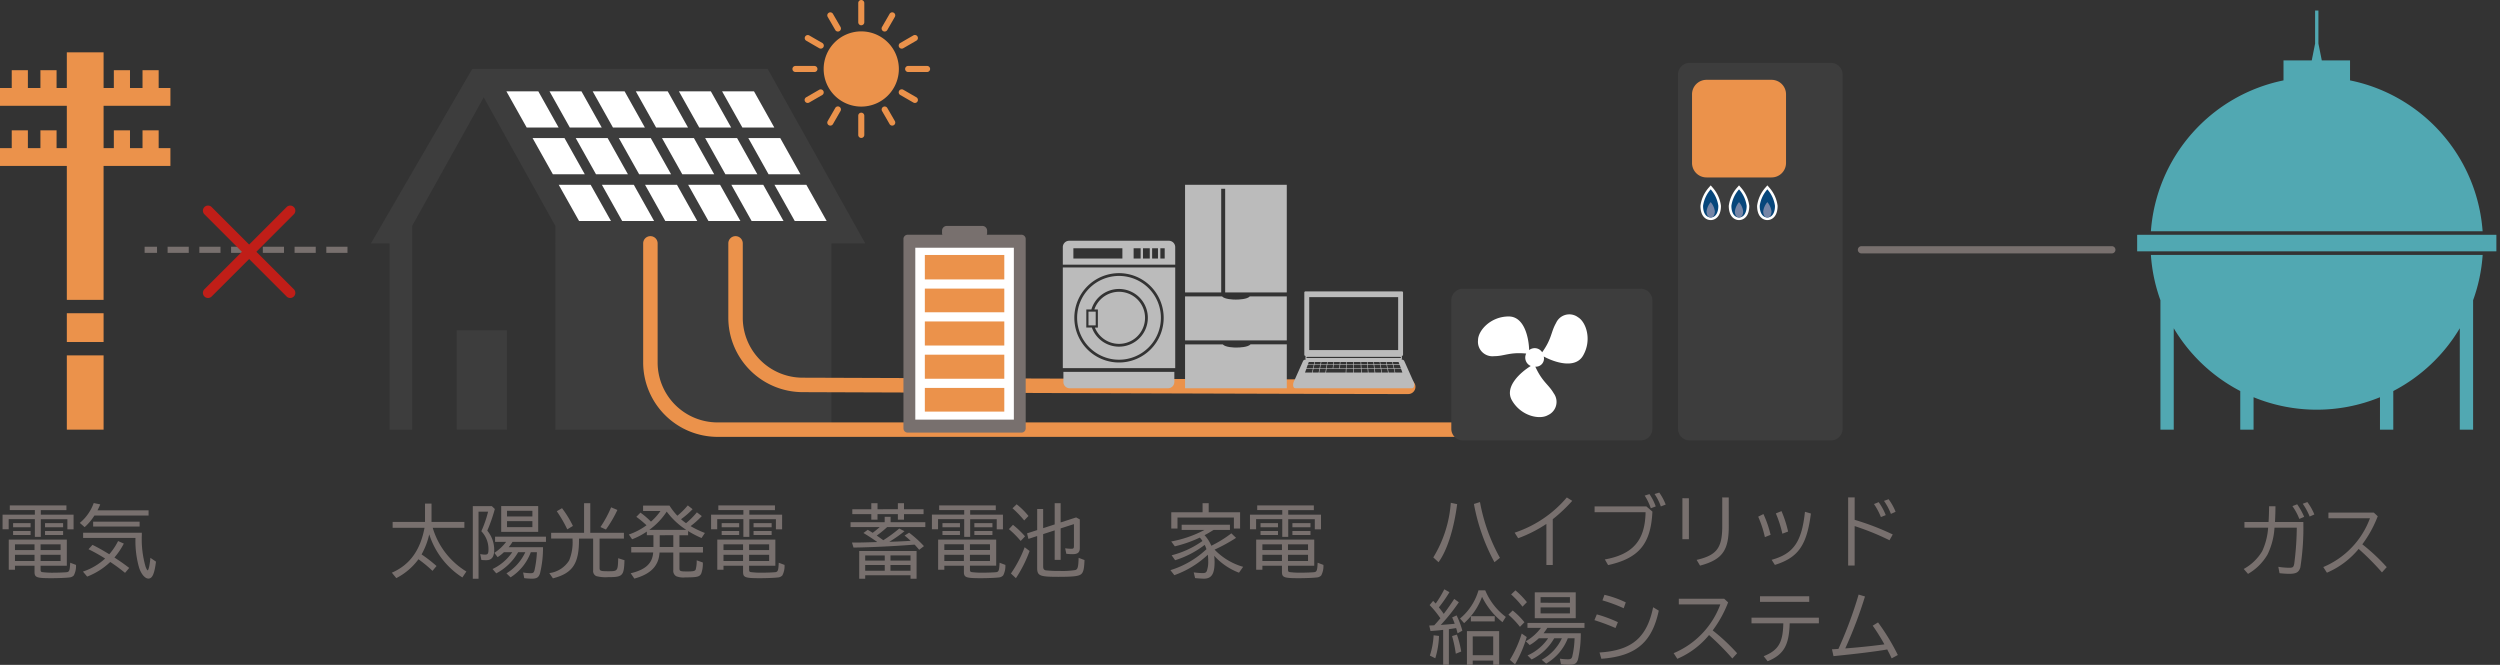 <svg xmlns="http://www.w3.org/2000/svg" xmlns:xlink="http://www.w3.org/1999/xlink" width="345.765" height="91.957" viewBox="0 0 345.765 91.957"><rect x="0" y="0" width="345.765" height="91.957" fill="#333333" stroke="none"/><defs><clipPath id="a"><rect width="2.836" height="4.802" fill="none"/></clipPath></defs><g transform="translate(-2379.747 11861.76)"><path d="M34.628.5H0A.5.5,0,0,1-.5,0,.5.5,0,0,1,0-.5H34.628a.5.5,0,0,1,.5.5A.5.5,0,0,1,34.628.5Z" transform="translate(2637.198 -11827.212)" fill="#78706e"/><path d="M46.464,57.967h-1.84V43.941a23.057,23.057,0,0,1-9.2,8.686v5.339h-1.84V53.483a23.023,23.023,0,0,1-17.483,0v4.484H14.261V52.627a23.07,23.07,0,0,1-9.2-8.687V57.967H3.219v-17.9A22.916,22.916,0,0,1,1.9,33.8H47.786a22.907,22.907,0,0,1-1.322,6.271v17.9Zm3.22-24.661H0V31.022H49.684v2.283Zm-1.9-2.776H1.9A23,23,0,0,1,20.241,9.663V6.9h3.907l.463-2.322V0h.46V4.579L25.537,6.9h3.905V9.663a22.819,22.819,0,0,1,6.966,2.655A22.97,22.97,0,0,1,47.78,30.53h0Z" transform="translate(2675.328 -11860.304)" fill="#51a8b2"/><path d="M46.464,58.467h-2.34V45.639a23.552,23.552,0,0,1-8.2,7.29v5.538h-2.84v-4.25a23.534,23.534,0,0,1-16.483,0v4.25H13.761V52.929a23.568,23.568,0,0,1-8.2-7.292V58.467H2.719V40.154A23.422,23.422,0,0,1,1.4,33.831l0-.026H-.5V30.522H1.4l0-.028A23.5,23.5,0,0,1,19.741,9.258V6.4h4l.373-1.871V-.5h1.46V4.53L25.947,6.4h4V9.258a23.315,23.315,0,0,1,6.717,2.629A23.47,23.47,0,0,1,48.279,30.494l0,.029h1.9v3.283h-1.9l0,.026a23.41,23.41,0,0,1-1.32,6.324V58.467Zm-1.34-1h.84V39.98l.03-.083a22.382,22.382,0,0,0,1.25-5.6H2.44a22.383,22.383,0,0,0,1.249,5.6l.03.083V57.467h.84V42.121l.93,1.563a22.57,22.57,0,0,0,9,8.5l.27.14v5.143H15.6v-4.73l.69.284a22.523,22.523,0,0,0,17.1,0l.69-.284v4.73h.84V52.323l.27-.14a22.557,22.557,0,0,0,9-8.5l.93-1.564ZM.5,32.806H49.184V31.522H.5ZM2.448,30.03H47.236A22.5,22.5,0,0,0,29.343,10.153l-.4-.081V7.4H25.127l-.285-1.422L24.559,7.4H20.741v2.67l-.4.081a22.317,22.317,0,0,0-6.813,2.6A22.473,22.473,0,0,0,2.448,30.03Z" transform="translate(2675.328 -11860.304)" fill="rgba(0,0,0,0)"/><path d="M14.327,20.984h9.243V18.519H21.945V16.055H19.712v2.465H17.978V16.055H15.745v2.465H14.327V13.59H9.242v4.929H7.824V16.055H5.591v2.465H3.857V16.055H1.624v2.465H0v2.465H9.242v5.854H7.824V24.373H5.591v2.465H3.857V24.373H1.624v2.465H0V29.3H9.242V47.822h5.084V29.3h9.243V26.837H21.945V24.373H19.712v2.465H17.978V24.373H15.745v2.465H14.327Z" transform="translate(2379.747 -11868.11)" fill="#eb924b"/><path d="M0,0H5.084V3.979H0Z" transform="translate(2388.99 -11818.438)" fill="#eb924b"/><path d="M0,0H5.084V10.272H0Z" transform="translate(2388.99 -11812.608)" fill="#eb924b"/><path d="M24.718.425H21.79v-.85h2.927Zm-4.391,0H17.4v-.85h2.927Zm-4.39,0H13.009v-.85h2.927Zm-4.39,0H8.619v-.85h2.927Zm-4.39,0H4.229v-.85H7.156Zm-4.39,0H-.161v-.85H2.765Zm-4.389,0H-3.339v-.85h1.715Z" transform="translate(2403.088 -11827.212)" fill="#78706e"/><path d="M11.367,12.076a.706.706,0,0,1-.5-.208L-.5.5a.708.708,0,0,1,0-1,.709.709,0,0,1,1,0L11.868,10.867a.709.709,0,0,1-.5,1.209Z" transform="translate(2408.52 -11832.622)" fill="#c01e18"/><path d="M0,12.076a.706.706,0,0,1-.5-.208.708.708,0,0,1,0-1L10.867-.5a.708.708,0,0,1,1,0,.708.708,0,0,1,0,1L.5,11.869A.706.706,0,0,1,0,12.076Z" transform="translate(2408.519 -11832.622)" fill="#c01e18"/><path d="M200.923,42.023,187.433,17.9H146.57L132.56,42.023h2.581V67.786h3.119V39.6l9.9-17.771,9.9,17.771V67.786h38.183V42.03h4.683Z" transform="translate(2298.491 -11870.124)" fill="#3d3d3d"/><path d="M174.939,28.718h-4.415l-2.807-5.008h4.416Z" transform="translate(2282.068 -11872.837)" fill="#fff"/><path d="M186.136,28.718H181.72l-2.806-5.008h4.416Z" transform="translate(2276.837 -11872.837)" fill="#fff"/><path d="M197.333,28.718h-4.416l-2.806-5.008h4.416Z" transform="translate(2271.607 -11872.837)" fill="#fff"/><path d="M208.529,28.718h-4.415l-2.807-5.008h4.416Z" transform="translate(2266.377 -11872.837)" fill="#fff"/><path d="M219.725,28.718h-4.415L212.5,23.71h4.416Z" transform="translate(2261.147 -11872.837)" fill="#fff"/><path d="M230.923,28.718h-4.415L223.7,23.71h4.415Z" transform="translate(2255.916 -11872.837)" fill="#fff"/><path d="M181.733,40.844h-4.415l-2.807-5.008h4.416Z" transform="translate(2278.894 -11878.501)" fill="#fff"/><path d="M192.93,40.844h-4.415l-2.806-5.008h4.415Z" transform="translate(2273.663 -11878.501)" fill="#fff"/><path d="M204.126,40.844h-4.416L196.9,35.835h4.416Z" transform="translate(2268.434 -11878.501)" fill="#fff"/><path d="M215.323,40.844h-4.415L208.1,35.835h4.416Z" transform="translate(2263.203 -11878.501)" fill="#fff"/><path d="M226.519,40.844H222.1L219.3,35.835h4.416Z" transform="translate(2257.973 -11878.501)" fill="#fff"/><path d="M237.716,40.844H233.3L230.5,35.835h4.415Z" transform="translate(2252.742 -11878.501)" fill="#fff"/><path d="M188.527,52.97h-4.415L181.3,47.962h4.416Z" transform="translate(2275.721 -11884.165)" fill="#fff"/><path d="M199.723,52.97h-4.415L192.5,47.962h4.416Z" transform="translate(2270.49 -11884.165)" fill="#fff"/><path d="M210.92,52.97H206.5L203.7,47.962h4.416Z" transform="translate(2265.26 -11884.165)" fill="#fff"/><path d="M222.117,52.97H217.7l-2.807-5.008h4.416Z" transform="translate(2260.03 -11884.165)" fill="#fff"/><path d="M233.313,52.97H228.9l-2.807-5.008h4.416Z" transform="translate(2254.8 -11884.165)" fill="#fff"/><path d="M244.509,52.97h-4.415l-2.807-5.008H241.7Z" transform="translate(2249.57 -11884.165)" fill="#fff"/><path d="M260.467,13.348a5.2,5.2,0,1,1-5.2-5.2,5.2,5.2,0,0,1,5.2,5.2" transform="translate(2243.597 -11865.567)" fill="#eb924b"/><path d="M259.457,3.5a.419.419,0,0,1-.419-.419V.42a.419.419,0,0,1,.838,0V3.078a.419.419,0,0,1-.419.419" transform="translate(2239.409 -11861.761)" fill="#eb924b"/><path d="M252.473,5.859a.416.416,0,0,1-.363-.209L251.06,3.833a.419.419,0,1,1,.727-.419l1.049,1.816a.419.419,0,0,1-.363.629" transform="translate(2243.162 -11863.257)" fill="#eb924b"/><path d="M247.359,10.972a.419.419,0,0,1-.21-.055l-1.818-1.05a.42.42,0,0,1,.419-.727l1.817,1.049a.42.42,0,0,1,.154.573.416.416,0,0,1-.363.209" transform="translate(2245.91 -11866.005)" fill="#eb924b"/><path d="M245,17.955H242.34a.42.42,0,0,1,0-.839H245a.42.42,0,0,1,0,.839" transform="translate(2247.405 -11869.755)" fill="#eb924b"/><path d="M245.543,25.069a.419.419,0,0,1-.209-.783l1.817-1.049a.42.42,0,0,1,.419.727l-1.818,1.049a.419.419,0,0,1-.209.055" transform="translate(2245.909 -11872.589)" fill="#eb924b"/><path d="M251.424,30.276a.419.419,0,0,1-.364-.629l1.049-1.817a.419.419,0,1,1,.726.419l-1.048,1.818a.416.416,0,0,1-.363.209" transform="translate(2243.162 -11874.663)" fill="#eb924b"/><path d="M259.457,32.743a.419.419,0,0,1-.419-.419V29.666a.419.419,0,0,1,.838,0v2.658a.419.419,0,0,1-.419.419" transform="translate(2239.409 -11875.423)" fill="#eb924b"/><path d="M266.57,30.276a.419.419,0,0,1-.363-.209l-1.049-1.817a.42.42,0,0,1,.727-.42l1.049,1.816a.42.42,0,0,1-.363.63" transform="translate(2236.577 -11874.663)" fill="#eb924b"/><path d="M271.778,25.068a.418.418,0,0,1-.209-.056l-1.817-1.049a.419.419,0,1,1,.419-.726l1.816,1.049a.419.419,0,0,1-.209.783" transform="translate(2234.502 -11872.589)" fill="#eb924b"/><path d="M274.245,17.954h-2.658a.42.42,0,0,1,0-.839h2.658a.42.42,0,0,1,0,.839" transform="translate(2233.743 -11869.755)" fill="#eb924b"/><path d="M269.962,10.971a.419.419,0,0,1-.209-.783l1.816-1.049a.419.419,0,1,1,.419.726l-1.817,1.049a.421.421,0,0,1-.209.056" transform="translate(2234.502 -11866.003)" fill="#eb924b"/><path d="M265.521,5.857a.419.419,0,0,1-.363-.629l1.049-1.817a.419.419,0,1,1,.726.419l-1.048,1.818a.417.417,0,0,1-.363.209" transform="translate(2236.577 -11863.255)" fill="#eb924b"/><path d="M0,0H6.939V13.737H0Z" transform="translate(2442.92 -11816.075)" fill="#3d3d3d"/><path d="M320.227,84.007c-13.033,0-83.051-.261-83.757-.264a10.309,10.309,0,0,1-10.278-10.282V63.167a1,1,0,0,1,2,0V73.462a8.291,8.291,0,0,0,8.282,8.282c.709,0,70.724.264,83.753.264a1,1,0,0,1,0,2Z" transform="translate(2254.285 -11891.267)" fill="#eb924b"/><path d="M342.47,89.931h-128.1A10.309,10.309,0,0,1,204.093,79.65V63.169a1,1,0,0,1,2,0V79.65a8.291,8.291,0,0,0,8.282,8.282h128.1a1,1,0,0,1,0,2Z" transform="translate(2264.608 -11891.269)" fill="#eb924b"/><g transform="translate(4076.383 -4256.129)"><path d="M357.443,96.909a.874.874,0,0,0,.865.876h13.613a.874.874,0,0,0,.866-.876v-1.39H357.443Z" transform="translate(-1907.004 -7649.716)" fill="#bbb"/><g transform="translate(-1552.642 -7580.073)"><path d="M459.318,82.1c-.094-.188-1.122-2.526-1.217-2.714a.35.35,0,0,0-.374-.234H457.7a.162.162,0,0,0,.05-.118v-.326a.167.167,0,0,0-.018-.073h.014a.164.164,0,0,0,.164-.164v-8.6a.164.164,0,0,0-.164-.164H444.42a.164.164,0,0,0-.165.164v8.6a.164.164,0,0,0,.165.164h.013a.168.168,0,0,0-.017.073v.326a.163.163,0,0,0,.05.118h-.028a.351.351,0,0,0-.374.234c-.093.188-1.123,2.526-1.217,2.714a1.247,1.247,0,0,0-.141.561c0,.188.071.445.351.445h16.05c.281,0,.351-.257.351-.445a1.246,1.246,0,0,0-.14-.561M444.934,70.5h12.3v7.322h-12.3Zm12.887,10.433h-.986l-.121-.507h.923Zm-5.768-1.056.025.467h-.954v-.467Zm-.929-.082v-.316h.907l.017.316Zm.959.63.027.507h-.986v-.507Zm-1.991-.082.025-.467h.925v.467Zm.95.082v.507h-.982l.027-.507Zm-.921-.63.018-.316h.9v.316Zm-3.671.082-.094.467h-.82l.11-.467Zm-.784-.082.074-.316h.789l-.063.316Zm-.085,0h-.824l.114-.316h.784Zm-.019.082-.11.467h-.894l.169-.467Zm-.045.549h.822l-.1.507H445.4Zm.907,0h.827l-.084.507h-.845Zm.016-.082.094-.467h.807l-.077.467Zm2.692-.467-.041.467h-.832l.059-.467Zm-.8-.082.041-.316h.8l-.028.316Zm-.083,0h-.807l.052-.316h.8Zm-.011.082-.059.467h-.828l.077-.467Zm-.881-.082h-.8l.064-.316h.792Zm-.02.63h2.67l-.027.507h-2.726Zm1.839-.082.042-.467h.819l-.025.467Zm.05-.549.029-.316h.8l-.017.316Zm-4.513-.872c-.089,0-.162-.017-.162-.038v-.076c0-.021.072-.038.162-.038h12.745c.089,0,.162.017.162.038v.076c0,.021-.073.038-.162.038Zm11.79.954.11.467h-.816l-.093-.467Zm-.815-.082-.063-.316h.784l.075.316Zm.806-.316h.8l.114.316h-.844Zm.094.4h.854l.169.467h-.913Zm-.983-.082h-.8l-.051-.316h.788Zm-.883,0h-.8l-.04-.316h.792Zm-.886,0h-.807l-.029-.316h.8Zm-.919-.316.028.316h-.811l-.017-.316Zm.036.4.042.467h-.831l-.026-.467Zm.049.549.047.507h-.853l-.028-.507Zm.032-.549h.811l.059.467h-.828Zm.882.549.063.507h-.849l-.046-.507Zm.012-.549h.807l.077.467h-.824Zm.9.549.083.507h-.844L454,80.425Zm.069-.082-.076-.467h.8l.094.467Zm.837.082.1.507h-.841l-.083-.507Zm.083,0h.819l.12.507h-.837Zm-11.282,0h.9l-.12.507h-.967Z" transform="translate(-407.855 -54.967)" fill="#bbb"/><path d="M371.921,53.469H358.131a.879.879,0,0,0-.876.877v2.427H372.8V54.346a.879.879,0,0,0-.876-.877m-3.581,1.037h.939v1.425h-.939Zm-.324,1.425h-.972V54.506h.972Zm1.588-1.425h.81v1.425h-.81Zm-10.891,0h6.778v1.425h-6.778Zm12.629,1.425h-.6V54.506h.6Z" transform="translate(-354.255 -45.728)" fill="#bbb"/><path d="M366.484,78.1V76.2h-1v1.9h1Z" transform="translate(-358.934 -58.657)" fill="#bbb"/><path d="M367.636,76.335a5.793,5.793,0,1,0-5.793-5.793,5.793,5.793,0,0,0,5.793,5.793m-4.522-6.946h.7a3.99,3.99,0,1,1,.065,2.5h-.769Z" transform="translate(-356.864 -52.143)" fill="#bbb"/><path d="M367.855,74.48v.3h-.415a3.6,3.6,0,1,0-.072-2.5h.487Z" transform="translate(-360.006 -55.033)" fill="#bbb"/><path d="M357.254,75.955H372.8V62.031H357.254Zm7.772-13.138a6.179,6.179,0,1,1-6.18,6.18,6.18,6.18,0,0,1,6.18-6.18" transform="translate(-354.254 -50.597)" fill="#bbb"/><path d="M410.448,71.754c-.4,0-1.555-.037-1.919-.44h-5.116V77.4h14.071V71.314h-5.117c-.364.4-1.518.44-1.919.44" transform="translate(-383.507 -55.877)" fill="#bbb"/><path d="M403.412,35.518V50.405h5V36.068h.549V50.405h8.52V35.518Z" transform="translate(-383.506 -35.518)" fill="#bbb"/><path d="M410.547,87.144c-.4,0-1.556-.037-1.919-.439h-5.215v6.068h14.071V86.7h-5.017c-.365.4-1.519.439-1.92.439" transform="translate(-383.506 -64.631)" fill="#bbb"/></g></g><g transform="translate(3288.848 -4370.99)"><path d="M292.739,80.719V54.513a.587.587,0,0,1,.582-.581h4.808a.479.479,0,0,1-.052-.264V53.35a.656.656,0,0,1,.686-.634h4.86a.656.656,0,0,1,.687.634v.319a.475.475,0,0,1-.053.264h4.809a.585.585,0,0,1,.58.581V80.719a.586.586,0,0,1-.58.583H293.321a.587.587,0,0,1-.582-.583" transform="translate(-1076.887 -7512.237)" fill="#78706e" fill-rule="evenodd"/><rect width="13.632" height="23.775" transform="translate(-782.51 -7456.507)" fill="#fff"/><rect width="10.99" height="3.275" transform="translate(-781.19 -7437.118)" fill="#eb924b"/><rect width="10.99" height="3.382" transform="translate(-781.19 -7455.506)" fill="#eb924b"/><rect width="10.99" height="3.275" transform="translate(-781.19 -7450.855)" fill="#eb924b"/><rect width="10.99" height="3.329" transform="translate(-781.19 -7446.311)" fill="#eb924b"/><rect width="10.99" height="3.329" transform="translate(-781.19 -7441.715)" fill="#eb924b"/></g><path d="M1.155-6.8v.781H4.433a9.23,9.23,0,0,1-.825,3.256A6.763,6.763,0,0,1,1.056-.308L1.65.374A7.389,7.389,0,0,0,4.345-2.3a9.894,9.894,0,0,0,.968-3.718h3.08a40.655,40.655,0,0,1-.352,4.994c-.088.462-.2.55-.682.55A9.886,9.886,0,0,1,5.841-.605l.165.88A11.939,11.939,0,0,0,7.359.363c.957,0,1.331-.22,1.529-.891A35.4,35.4,0,0,0,9.3-6.8H5.379c.044-.8.066-1.54.066-2.178h-.88c-.011.891-.033,1.584-.077,2.178Zm8.261-.715a9.451,9.451,0,0,0-.968-1.738L7.788-9a8.045,8.045,0,0,1,.957,1.771Zm1.408-.33a7.5,7.5,0,0,0-.968-1.716l-.638.231a9.036,9.036,0,0,1,.957,1.771ZM12.771-8.1v.781h5.742A11.7,11.7,0,0,1,12.056-.572l.506.781A11.587,11.587,0,0,0,16.951-3.08,35.833,35.833,0,0,1,20.174.165l.66-.726a26.734,26.734,0,0,0-3.377-3.157A15.976,15.976,0,0,0,19.591-7.6l-.539-.5Z" transform="translate(2689.012 -11782.761)" fill="#78706e"/><path d="M9.009-5.236A16.493,16.493,0,0,1,6.237-3.52,5.138,5.138,0,0,0,5.3-4.983c.374-.187.814-.451,1.254-.726H8.811v-.715H2.134v.715H5.3a16.047,16.047,0,0,1-4.609,1.6l.5.671a17.518,17.518,0,0,0,3.454-1.21,2.809,2.809,0,0,1,.363.473A12.744,12.744,0,0,1,.748-2.2l.484.682A13.123,13.123,0,0,0,5.324-3.641c.1.22.165.374.242.594A12.672,12.672,0,0,1,.583-.143L1.122.55A13.12,13.12,0,0,0,5.753-2.277a5.8,5.8,0,0,1,.055.858,3.751,3.751,0,0,1-.2,1.4C5.5.2,5.368.264,5.027.264a9.593,9.593,0,0,1-1.221-.1l.187.792c.484.044.957.077,1.221.077,1.056,0,1.474-.649,1.474-2.3a6.8,6.8,0,0,0-.055-.869A8.821,8.821,0,0,0,10.065.209l.572-.814A8.806,8.806,0,0,1,6.688-2.981a23.229,23.229,0,0,0,2.97-1.628ZM5.874-8.151V-9.405H5.027v1.254H.7V-5.9h.858V-7.425h7.8V-5.9h.858V-8.151Zm10.175.33H11.583V-5.8h.847v-1.4h3.619v2.453h.825V-7.194h3.674v1.408h.858V-7.821H16.874v-.627h3.542V-9.1H12.584v.649h3.465Zm.792,7.062h3.63V-4.367h-8.03V-.2H13.3V-.759h2.706V.077c0,.792.253.891,2.354.891.858,0,2.035-.044,2.453-.1a.909.909,0,0,0,.627-.286,2.773,2.773,0,0,0,.3-1.452l-.8-.3c-.044,1.034-.11,1.232-.429,1.3-.176.033-1.177.077-1.914.077a11.2,11.2,0,0,1-1.5-.077c-.2-.033-.253-.11-.253-.352Zm-.836-2.959v.792H13.3v-.792Zm.836,0h2.772v.792H16.841Zm-.836,1.452v.858H13.3v-.858Zm.836,0h2.772v.858H16.841Zm-3.8-4.378v.572h2.42v-.572Zm0,1.089v.55h2.42v-.55Zm4.411-1.089v.572h2.5v-.572Zm0,1.089v.55h2.5v-.55Z" transform="translate(2541.043 -11782.761)" fill="#78706e"/><path d="M10.67-6.105v-.671h-4.8v-.748H5.049v.748H.33v.671H4.367c-.242.22-.66.561-.979.8-.176-.121-.462-.286-.682-.418l-.594.44c.693.418,1.1.682,1.8,1.166l.066.055.044.033L3.025-4l-.451.011c-.044.011-.484.011-.88.022L.528-3.96l.209.693c2.3-.033,5.4-.176,7.964-.374l.484-.033c.187.187.429.473.638.715l.66-.506A15.1,15.1,0,0,0,8.426-5.324l-.627.4c.275.209.572.473.847.726l-.418.022c-.913.055-1.485.077-2.167.1l-.374.011a18.27,18.27,0,0,0,2.1-1.463l-.726-.374a18.606,18.606,0,0,1-2.2,1.617c-.22-.154-.385-.275-.792-.561l-.121-.077A15.068,15.068,0,0,0,5.4-6.105ZM3.2-8.569H.572v.682H3.2v.759h.858v-.759H6.875v.759h.847v-.759h2.706v-.682H7.722v-.836H6.875v.836H4.059v-.836H3.2ZM9.46-2.794H1.529V1.045h.825V.561h6.27v.484H9.46Zm-7.106.616H5.06v.715H2.354Zm0,1.32H5.06v.792H2.354Zm6.27.792H5.852V-.858H8.624Zm0-1.4H5.852v-.715H8.624Zm7.425-6.358H11.583V-5.8h.847v-1.4h3.619v2.453h.825V-7.194h3.674v1.408h.858V-7.821H16.874v-.627h3.542V-9.1H12.584v.649h3.465Zm.792,7.062h3.63V-4.367h-8.03V-.2H13.3V-.759h2.706V.077c0,.792.253.891,2.354.891.858,0,2.035-.044,2.453-.1a.909.909,0,0,0,.627-.286,2.773,2.773,0,0,0,.3-1.452l-.8-.3c-.044,1.034-.11,1.232-.429,1.3-.176.033-1.177.077-1.914.077a11.2,11.2,0,0,1-1.5-.077c-.2-.033-.253-.11-.253-.352Zm-.836-2.959v.792H13.3v-.792Zm.836,0h2.772v.792H16.841Zm-.836,1.452v.858H13.3v-.858Zm.836,0h2.772v.858H16.841Zm-3.8-4.378v.572h2.42v-.572Zm0,1.089v.55h2.42v-.55Zm4.411-1.089v.572h2.5v-.572Zm0,1.089v.55h2.5v-.55Zm9.515.429,1.595-.517v4.081h.825V-5.918l1.837-.594v3.036c0,.308-.066.374-.374.374a6.6,6.6,0,0,1-.836-.066l.154.759a7.218,7.218,0,0,0,.869.055c.715,0,1-.242,1-.847v-3.96l-.506-.275-2.145.693V-9.405h-.825v2.937l-1.595.517V-8.6h-.825v2.915l-1.4.451.187.77,1.21-.4V-.484c0,1.122.33,1.265,2.937,1.265,2,0,2.783-.088,3.113-.341s.451-.7.5-1.98l-.814-.308c-.044,1.32-.121,1.6-.484,1.694a11.1,11.1,0,0,1-2.079.121,16.517,16.517,0,0,1-2-.088c-.253-.066-.341-.209-.341-.55ZM24.937-7.634A9.928,9.928,0,0,0,23.3-9.251l-.572.55a13.807,13.807,0,0,1,1.617,1.683Zm-.473,2.816a12.743,12.743,0,0,0-1.672-1.595l-.561.594A13.439,13.439,0,0,1,23.859-4.18ZM23.2.968a17.646,17.646,0,0,0,1.892-3.762l-.682-.517a16.786,16.786,0,0,1-1.9,3.63Z" transform="translate(2497.054 -11782.761)" fill="#78706e"/><path d="M5.049-7.821H.583V-5.8H1.43v-1.4H5.049v2.453h.825V-7.194H9.548v1.408h.858V-7.821H5.874v-.627H9.416V-9.1H1.584v.649H5.049ZM5.841-.759h3.63V-4.367H1.441V-.2H2.3V-.759H5.005V.077c0,.792.253.891,2.354.891.858,0,2.035-.044,2.453-.1a.909.909,0,0,0,.627-.286,2.773,2.773,0,0,0,.3-1.452l-.8-.3C9.889-.132,9.823.066,9.5.132,9.328.165,8.327.209,7.59.209a11.2,11.2,0,0,1-1.5-.077C5.9.1,5.841.022,5.841-.22ZM5.005-3.718v.792H2.3v-.792Zm.836,0H8.613v.792H5.841ZM5.005-2.266v.858H2.3v-.858Zm.836,0H8.613v.858H5.841Zm-3.8-4.378v.572h2.42v-.572Zm0,1.089v.55h2.42v-.55ZM6.457-6.644v.572h2.5v-.572Zm0,1.089v.55h2.5v-.55Zm7.249-2.86a6.485,6.485,0,0,0,.385-.825l-.9-.187a6.352,6.352,0,0,1-1.925,2.75l.671.583A7.547,7.547,0,0,0,13.288-7.7h7.491v-.715Zm6.138,3.1H11.726V-4.6h7.238v.1A13.3,13.3,0,0,0,19.481-.44c.3.88.814,1.463,1.276,1.463.539,0,.836-.66,1.045-2.343l-.77-.528c-.088.979-.253,1.727-.385,1.727-.055,0-.165-.187-.275-.473a13.685,13.685,0,0,1-.528-4.4ZM12.287.748a9.684,9.684,0,0,0,3.19-2.024A24.45,24.45,0,0,1,17.523.231L18.1-.451c-.693-.528-.979-.737-2.046-1.441a9.707,9.707,0,0,0,1.3-1.925l-.792-.352a8.674,8.674,0,0,1-1.221,1.826c-.9-.55-1.5-.891-2.321-1.3l-.55.605a24.989,24.989,0,0,1,2.3,1.287A8.443,8.443,0,0,1,11.7.055Zm.825-7.6v.671h6.424v-.671Z" transform="translate(2379.518 -11782.761)" fill="#78706e"/><path d="M10.461-6v-.814H5.918v-2.53h-.9v2.53H.539V-6H4.95C4.356-2.871,2.9-.869.429.209l.616.748A8.7,8.7,0,0,0,4.059-1.584a.419.419,0,0,1,.055-.066A17.991,17.991,0,0,1,6.05-.044l.561-.671A20.046,20.046,0,0,0,4.543-2.321,10.28,10.28,0,0,0,5.6-5.1,11.073,11.073,0,0,0,10.186.869l.55-.825A10.6,10.6,0,0,1,6.083-6ZM20.5-2.629l-.011.066a14.5,14.5,0,0,1-.33,2.442c-.1.33-.187.4-.539.4a6.049,6.049,0,0,1-1.034-.1l.154.781a9,9,0,0,0,1.023.077c.7,0,.968-.165,1.155-.726a14.738,14.738,0,0,0,.418-3.63H16.588a5.225,5.225,0,0,0,.528-.737h4.631v-.715h-7.04v.715h1.529a6.311,6.311,0,0,1-1.628,1.518l.451.594a5.1,5.1,0,0,0,.869-.682h1.155A6.883,6.883,0,0,1,14.355-.3L14.872.3A7.531,7.531,0,0,0,17.9-2.629h.99A6.769,6.769,0,0,1,16.28.3l.572.55a6.908,6.908,0,0,0,2.794-3.476ZM11.627-9V1.045h.792V-8.228h1.32a15.359,15.359,0,0,1-.935,2.7,3.554,3.554,0,0,1,.99,2.5c0,.594-.088.737-.473.737a3.3,3.3,0,0,1-.671-.077l.165.814c.209.022.462.033.649.033.781,0,1.122-.44,1.122-1.463a4.121,4.121,0,0,0-.957-2.618,22.9,22.9,0,0,0,1.045-3L14.256-9Zm9.042-.011H15.554v3.575h5.115Zm-4.312.66h3.509v.781H16.357Zm0,1.43h3.509v.825H16.357ZM27.874-5.313V-9.405h-.858v4.092H22.462v.8h2.959v.132a6.563,6.563,0,0,1-.473,2.9A3.788,3.788,0,0,1,22.209.264l.5.726c2.761-.715,3.63-2.046,3.608-5.5H28.27v4.4a.766.766,0,0,0,.44.792,5.079,5.079,0,0,0,1.628.143c2.024,0,2.2-.176,2.266-2.343l-.869-.275c-.044,1.76-.077,1.8-1.309,1.8-1.133,0-1.265-.044-1.265-.451V-4.51h3.366v-.8Zm-2.4-.946a14.3,14.3,0,0,0-1.507-2.453l-.726.418a17.992,17.992,0,0,1,1.452,2.508Zm4.565.495A16.607,16.607,0,0,0,31.625-8.47l-.869-.363a15.787,15.787,0,0,1-1.474,2.728ZM41.36-9.1a10.394,10.394,0,0,1-1.441,1.43A9,9,0,0,1,38.83-9.075H35.178v.748h2.409a8.337,8.337,0,0,1-1.32,1.474A11.223,11.223,0,0,0,34.815-8.1l-.572.583a13.629,13.629,0,0,1,1.408,1.166,8.921,8.921,0,0,1-2.442,1.276l.451.66a9.47,9.47,0,0,0,2.035-1.067v.506h.913v1.628H33.539v.759h3.036C36.465-1.067,35.508-.2,33.462.286l.506.737c2.277-.616,3.377-1.76,3.487-3.608h1.9v2.42A.869.869,0,0,0,39.765.7,2.69,2.69,0,0,0,41.03.858c1.65,0,1.991-.088,2.2-.561a3.962,3.962,0,0,0,.209-1.5l-.847-.3a4.623,4.623,0,0,1-.143,1.287c-.1.2-.363.253-1.133.253-1.034,0-1.111-.033-1.111-.484V-2.585h3.256v-.759H40.205V-4.972h1.2v-.583a13,13,0,0,0,1.859.968l.462-.7a13.958,13.958,0,0,1-1.98-.946A11.958,11.958,0,0,0,43.3-7.623l-.682-.517a10.683,10.683,0,0,1-1.5,1.5,6.609,6.609,0,0,1-.693-.55,11.17,11.17,0,0,0,1.6-1.386Zm-2,4.125v1.628H37.477V-4.972Zm-3.333-.737a9.534,9.534,0,0,0,2.42-2.53,10.316,10.316,0,0,0,2.706,2.53ZM49.049-7.821H44.583V-5.8h.847v-1.4h3.619v2.453h.825V-7.194h3.674v1.408h.858V-7.821H49.874v-.627h3.542V-9.1H45.584v.649h3.465Zm.792,7.062h3.63V-4.367h-8.03V-.2H46.3V-.759h2.706V.077c0,.792.253.891,2.354.891.858,0,2.035-.044,2.453-.1a.909.909,0,0,0,.627-.286,2.773,2.773,0,0,0,.3-1.452l-.8-.3c-.044,1.034-.11,1.232-.429,1.3-.176.033-1.177.077-1.914.077a11.2,11.2,0,0,1-1.5-.077c-.2-.033-.253-.11-.253-.352Zm-.836-2.959v.792H46.3v-.792Zm.836,0h2.772v.792H49.841Zm-.836,1.452v.858H46.3v-.858Zm.836,0h2.772v.858H49.841ZM46.046-6.644v.572h2.42v-.572Zm0,1.089v.55h2.42v-.55Zm4.411-1.089v.572h2.5v-.572Zm0,1.089v.55h2.5v-.55Z" transform="translate(2433.512 -11782.761)" fill="#78706e"/><path d="M528.191,72.135H503.608A1.614,1.614,0,0,0,502,73.747V91.508a1.614,1.614,0,0,0,1.612,1.612h24.583a1.614,1.614,0,0,0,1.611-1.612V73.747a1.614,1.614,0,0,0-1.611-1.612" transform="translate(2078.472 -11893.964)" fill="#3d3d3d"/><path d="M582,13.526H562.454a1.613,1.613,0,0,0-1.611,1.612V64.13a1.613,1.613,0,0,0,1.611,1.611H582a1.613,1.613,0,0,0,1.611-1.611V15.138A1.614,1.614,0,0,0,582,13.526" transform="translate(2050.982 -11866.587)" fill="#3d3d3d"/><path d="M522.759,79.191a2.007,2.007,0,0,0-3.028.81c-.722,1.251-.559,2.15-1.919,4.045a1.219,1.219,0,0,0-1.8-.3c-.035-1.545-.6-4.654-2.825-4.654-2.514,0-4.244,1.961-4.244,3.278a2,2,0,0,0,2.212,2.214c1.439,0,2.138-.587,4.448-.362a1.265,1.265,0,0,0,.634,1.72c-1.325.81-3.709,2.843-2.6,4.762,1.258,2.177,3.821,2.7,4.962,2.04a2.006,2.006,0,0,0,.812-3.027c-.723-1.248-1.581-1.558-2.542-3.679a1.123,1.123,0,0,0,1.159-1.411c1.356.744,4.326,1.809,5.44-.117,1.261-2.179.427-4.658-.711-5.318" transform="translate(2075.225 -11897.083)" fill="#fff"/><path d="M2,0h9a2,2,0,0,1,2,2v9.5a2,2,0,0,1-2,2H2a2,2,0,0,1-2-2V2A2,2,0,0,1,2,0Z" transform="translate(2613.765 -11850.72)" fill="#eb924b"/><g transform="translate(2614.93 -11836.122)"><g transform="translate(0 0)"><g clip-path="url(#a)"><path d="M1.418,0,1.145.313A4.685,4.685,0,0,0,0,2.83C0,4.286.763,4.8,1.418,4.8S2.836,4.286,2.836,2.83A4.685,4.685,0,0,0,1.691.313Z" transform="translate(0 0)" fill="#fff"/><path d="M2.835,3.381c0,1.074-.473,1.61-1.054,1.61S.724,4.455.724,3.381A4.367,4.367,0,0,1,1.78,1.1,4.371,4.371,0,0,1,2.835,3.381" transform="translate(-0.362 -0.551)" fill="#06467b"/><path d="M2.835,5.893c0,.586-.255.864-.571.864s-.571-.278-.571-.864a2.455,2.455,0,0,1,.571-1.257,2.456,2.456,0,0,1,.571,1.257" transform="translate(-0.846 -2.318)" fill="#7685a6"/></g></g></g><g transform="translate(2618.847 -11836.122)"><g transform="translate(0 0)"><g clip-path="url(#a)"><path d="M1.418,0,1.145.313A4.685,4.685,0,0,0,0,2.83C0,4.286.763,4.8,1.418,4.8S2.836,4.286,2.836,2.83A4.685,4.685,0,0,0,1.691.313Z" transform="translate(0 0)" fill="#fff"/><path d="M2.835,3.381c0,1.074-.473,1.61-1.054,1.61S.724,4.455.724,3.381A4.367,4.367,0,0,1,1.78,1.1,4.371,4.371,0,0,1,2.835,3.381" transform="translate(-0.362 -0.551)" fill="#06467b"/><path d="M2.835,5.893c0,.586-.255.864-.571.864s-.571-.278-.571-.864a2.455,2.455,0,0,1,.571-1.257,2.456,2.456,0,0,1,.571,1.257" transform="translate(-0.846 -2.318)" fill="#7685a6"/></g></g></g><g transform="translate(2622.765 -11836.122)"><g transform="translate(0 0)"><g clip-path="url(#a)"><path d="M1.418,0,1.145.313A4.685,4.685,0,0,0,0,2.83C0,4.286.763,4.8,1.418,4.8S2.836,4.286,2.836,2.83A4.685,4.685,0,0,0,1.691.313Z" transform="translate(0 0)" fill="#fff"/><path d="M2.835,3.381c0,1.074-.473,1.61-1.054,1.61S.724,4.455.724,3.381A4.367,4.367,0,0,1,1.78,1.1,4.371,4.371,0,0,1,2.835,3.381" transform="translate(-0.362 -0.551)" fill="#06467b"/><path d="M2.835,5.893c0,.586-.255.864-.571.864s-.571-.278-.571-.864a2.455,2.455,0,0,1,.571-1.257,2.456,2.456,0,0,1,.571,1.257" transform="translate(-0.846 -2.318)" fill="#7685a6"/></g></g></g><path d="M1.54.044c1.177-1.6,2.134-4.609,2.574-8.03l-.88-.187A16.752,16.752,0,0,1,.814-.616Zm8.492-.605A25.2,25.2,0,0,1,7.271-8.272l-.836.264A26.983,26.983,0,0,0,9.273.044Zm6.424.99h.88V-5.9a22.127,22.127,0,0,0,2.695-2.541l-.748-.473a16.056,16.056,0,0,1-7.216,4.873l.484.77a18.29,18.29,0,0,0,3.905-1.98Zm6.666-8.1v.8h7.051c-.066,3.894-1.738,5.83-5.632,6.534l.451.781c4.268-.946,5.918-2.937,6.127-7.4l-.836-.715Zm8.459,0a7.453,7.453,0,0,0-.869-1.705l-.66.209A8.086,8.086,0,0,1,30.9-7.414Zm1.375-.253a7.29,7.29,0,0,0-.891-1.661l-.649.2a7.182,7.182,0,0,1,.869,1.716Zm2.31-.88v5.665h.9V-8.8Zm5.511-.11v3.7c.044,3.256-.693,4.279-3.542,4.939l.473.792c3.146-.847,4.026-2.134,3.971-5.742V-8.91Zm6.688,5.17a15.2,15.2,0,0,0-.99-2.871l-.726.363a14.936,14.936,0,0,1,.924,2.827Zm2.42-.451a15.559,15.559,0,0,0-.913-2.827l-.781.319a15.449,15.449,0,0,1,.9,2.805ZM48.059.418c3.234-1.012,4.411-2.7,4.983-7.106l-.825-.242c-.44,4.169-1.584,5.808-4.609,6.644ZM58.19-8.921V.5h.9V-4.95A35.629,35.629,0,0,1,63.91-2.992l.451-.8a35.391,35.391,0,0,0-5.269-2.024v-3.1Zm5.2,2.453a7.725,7.725,0,0,0-.979-1.793L61.765-8A9.479,9.479,0,0,1,62.722-6.2Zm1.364-.462a7.554,7.554,0,0,0-.968-1.738l-.638.231a8.327,8.327,0,0,1,.957,1.8ZM.429,9.559C.99,9.526,1.661,9.471,2.178,9.4v4.84H2.97V9.306l.154-.022c.451-.066.605-.088.847-.132.066.2.143.506.2.726l.66-.363A11.23,11.23,0,0,0,4.037,7.4l-.616.286a7.376,7.376,0,0,1,.352.869c-.33.044-1.4.132-1.925.165a26.031,26.031,0,0,0,2.5-3.135l-.638-.462c-.462.715-.957,1.419-1.452,2.068-.209-.308-.429-.605-.671-.9a19.437,19.437,0,0,0,1.463-2.1l-.715-.4A14.929,14.929,0,0,1,1.144,5.764c-.11-.121-.187-.2-.352-.374l-.484.583A13.284,13.284,0,0,1,1.793,7.8c-.374.451-.572.671-.847.968a.95.95,0,0,1-.165.011c-.033,0-.22.011-.528.022Zm9.493.022H5.467v4.664h.8v-.594H9.1v.594h.825Zm-3.652.726H9.1v2.6H6.27ZM1.089,13.332a11.9,11.9,0,0,0,.517-3.091l-.748-.088a10.817,10.817,0,0,1-.517,2.805ZM4.675,12.4a13.681,13.681,0,0,0-.594-2.343l-.671.2A17.8,17.8,0,0,1,3.927,12.7Zm.4-3.927A8.992,8.992,0,0,0,7.557,4.829a10.142,10.142,0,0,0,2.827,3.509l.462-.726A8.835,8.835,0,0,1,8,3.938H7.062A7.888,7.888,0,0,1,4.51,7.832Zm.935-.957v.715h3.3V7.513ZM20.361,10.56a.214.214,0,0,1-.011.088,12.017,12.017,0,0,1-.33,2.486c-.1.264-.22.341-.6.341a8.181,8.181,0,0,1-1.1-.088l.154.77a8.81,8.81,0,0,0,1.111.077c.781,0,1.067-.176,1.243-.759a16.038,16.038,0,0,0,.385-3.6H16.06a7.993,7.993,0,0,0,.528-.748h5.137V8.448H13.838V9.13H15.7a6.916,6.916,0,0,1-2.09,1.848l.539.528a6.656,6.656,0,0,0,1.265-.946H16.7a6.71,6.71,0,0,1-2.849,2.376l.561.561A7.224,7.224,0,0,0,17.5,10.626l.044-.066H18.6a6.482,6.482,0,0,1-2.794,2.981l.616.528a6.968,6.968,0,0,0,3-3.509Zm.154-6.347H14.85V7.788h5.665Zm-4.862.66h4.059v.781H15.653Zm0,1.419h4.059v.836H15.653Zm-1.892-.726a11.787,11.787,0,0,0-1.584-1.628l-.6.561a12.965,12.965,0,0,1,1.573,1.694ZM13.42,8.349a10.357,10.357,0,0,0-1.628-1.628L11.2,7.3a11.644,11.644,0,0,1,1.6,1.683Zm-1.3,5.819a17.241,17.241,0,0,0,1.617-3.773l-.693-.484a15.908,15.908,0,0,1-1.639,3.641ZM27.434,5.6a14.036,14.036,0,0,0-2.948-1.045l-.275.77a20.728,20.728,0,0,1,2.937,1.089ZM26.345,8.338A18.464,18.464,0,0,0,23.43,7.26l-.33.8a28.7,28.7,0,0,1,2.915,1.089ZM24.057,13.4c4.752-.352,7.007-2.244,7.942-6.655l-.781-.473c-.858,4.213-2.948,5.984-7.414,6.259ZM34.771,5.1v.781h5.742a11.7,11.7,0,0,1-6.457,6.743l.506.781a11.587,11.587,0,0,0,4.389-3.289,35.833,35.833,0,0,1,3.223,3.245l.66-.726a26.734,26.734,0,0,0-3.377-3.157A15.976,15.976,0,0,0,41.591,5.6l-.539-.5ZM44.825,7.711V8.5h4.4c-.055,2.673-.682,3.729-2.717,4.543l.55.7c2.222-.913,2.97-2.211,3.047-5.247h4.037V7.711ZM46,4.752v.781h6.809V4.752Zm10.164,8.283c3.223-.319,5.962-.66,7.436-.924l.055.121c.1.187.187.352.275.528.033.077.121.253.264.55l.011.033.858-.462a29.359,29.359,0,0,0-2.739-4.51l-.737.451a26.317,26.317,0,0,1,1.617,2.585c-1.529.209-3.608.429-5.412.561a59.356,59.356,0,0,0,2.728-7.183l-.88-.264a57.317,57.317,0,0,1-2.794,7.513c-.308.022-.726.055-.891.055Z" transform="translate(2577.166 -11784.048)" fill="#78706e"/></g></svg>